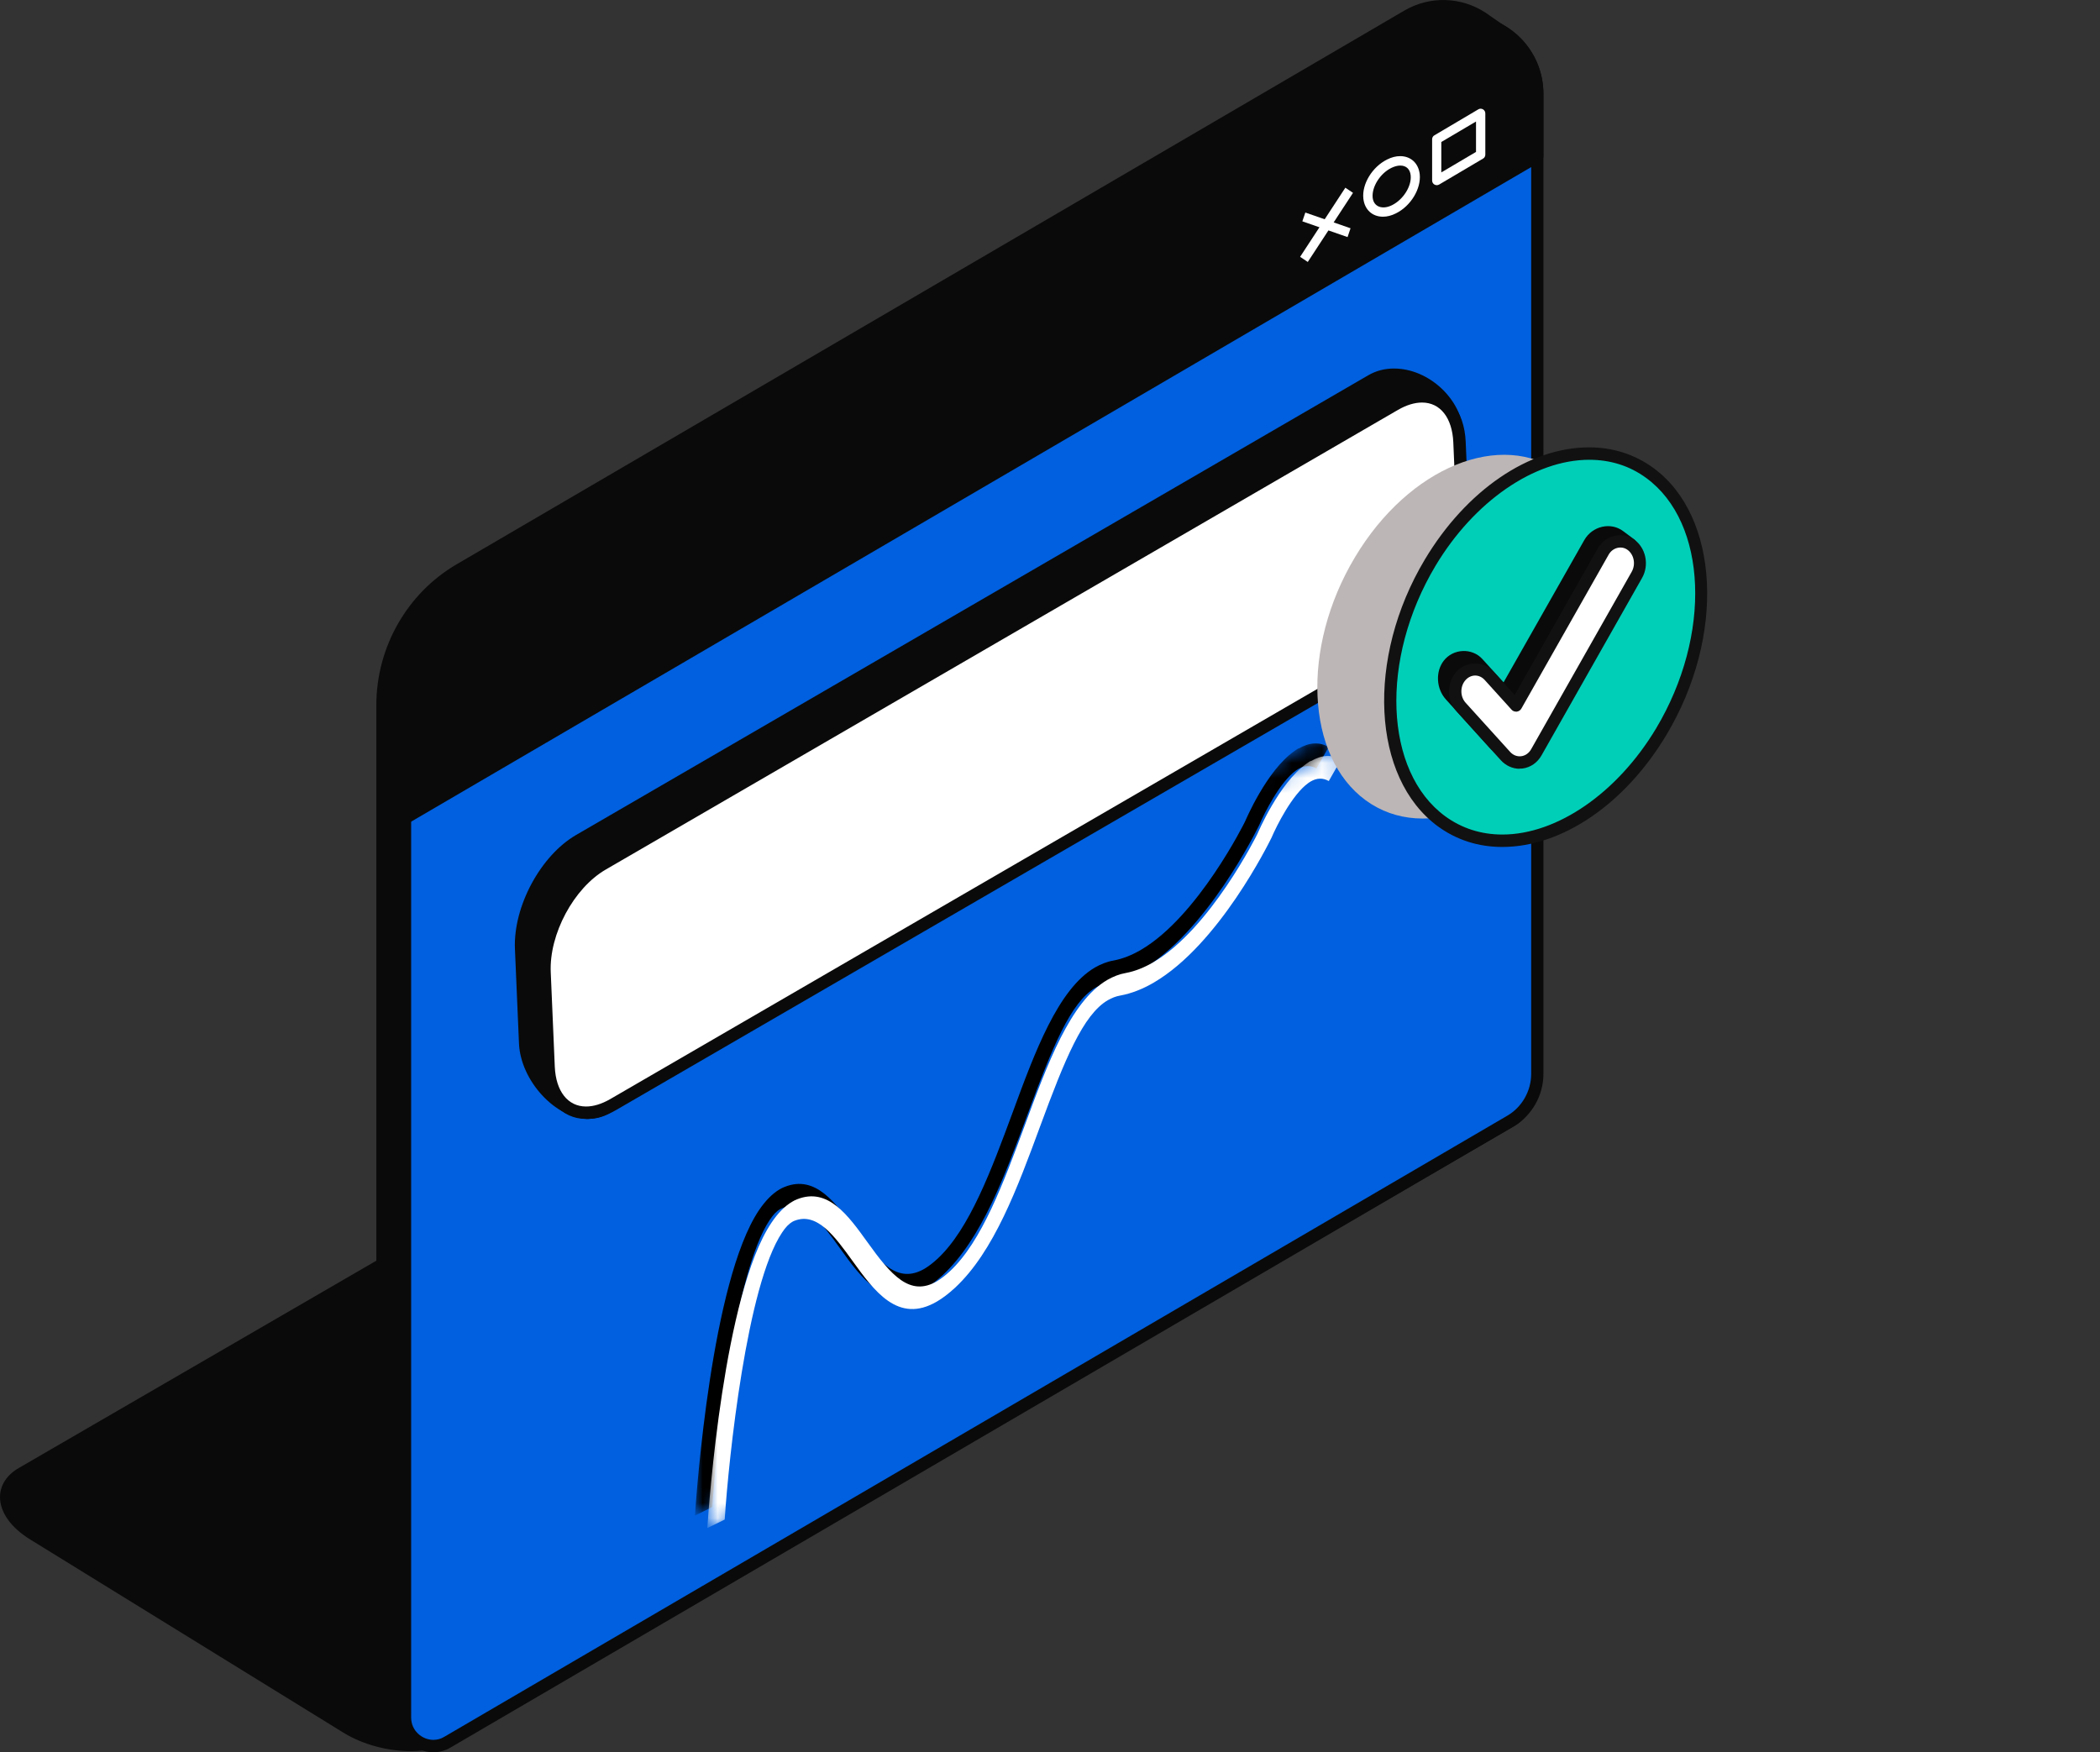<svg width="139" height="116" viewBox="0 0 139 116" fill="none" xmlns="http://www.w3.org/2000/svg">
<rect x="0" y="0" width="139" height="116" fill="#333333" stroke="none"/>
<g clip-path="url(#clip0_3703_10755)">
<path d="M2.24 101.585L22.954 114.356C25.048 115.629 28.107 115.892 29.77 114.931L99.97 74.221C101.633 73.259 101.284 71.443 99.191 70.169L78.477 57.399C76.375 56.126 73.324 55.863 71.661 56.824L1.461 97.534C-0.202 98.496 0.147 100.312 2.24 101.585Z" fill="#0A0A0A"/>
<path d="M27.197 115.926C25.631 115.926 24.009 115.482 22.743 114.709L2.029 101.931C0.73 101.142 -0.008 100.107 6.61746e-05 99.088C0.008 98.315 0.454 97.633 1.258 97.173L71.458 56.463C72.18 56.044 73.137 55.83 74.233 55.83C75.799 55.83 77.413 56.274 78.687 57.046L99.401 69.825C100.7 70.614 101.438 71.649 101.43 72.668C101.422 73.44 100.976 74.123 100.172 74.583L29.972 115.293C29.25 115.712 28.293 115.926 27.197 115.926ZM74.233 56.652C73.291 56.652 72.448 56.841 71.855 57.178L1.663 97.888C1.282 98.11 0.82 98.496 0.811 99.104C0.803 99.811 1.412 100.608 2.45 101.232L23.165 114.003C24.293 114.685 25.802 115.096 27.197 115.096C28.147 115.096 28.974 114.915 29.567 114.57L99.767 73.859C100.148 73.638 100.61 73.251 100.619 72.652C100.627 71.945 100.018 71.148 98.98 70.523L78.265 57.745C77.137 57.063 75.636 56.652 74.233 56.652Z" fill="#0A0A0A"/>
<path d="M93.163 1.05L30.436 37.709C27.271 39.558 25.324 42.977 25.324 46.666V112.678C25.324 113.336 25.641 113.878 26.095 114.215L27.783 115.349L98.478 73.201C99.581 72.552 100.263 71.36 100.263 70.07L99.67 2.25L98.121 1.173C96.709 0.245 94.826 0.064 93.163 1.034V1.05Z" fill="#0A0A0A"/>
<path d="M27.782 115.769C27.701 115.769 27.628 115.744 27.555 115.703L25.868 114.569C25.259 114.125 24.91 113.443 24.91 112.687V46.675C24.91 42.846 26.947 39.271 30.225 37.356L92.96 0.698C94.648 -0.289 96.725 -0.215 98.34 0.845L99.897 1.93C100.003 2.004 100.076 2.127 100.076 2.267L100.668 70.087C100.668 71.525 99.905 72.856 98.68 73.572L27.985 115.711C27.92 115.753 27.847 115.769 27.782 115.769ZM95.524 0.813C94.769 0.813 94.039 1.01 93.366 1.404L30.639 38.063C27.612 39.83 25.73 43.125 25.73 46.667V112.679C25.73 113.164 25.949 113.6 26.338 113.879L27.799 114.865L98.275 72.848C99.256 72.273 99.857 71.213 99.857 70.071L99.264 2.473L97.885 1.519C97.179 1.051 96.352 0.804 95.516 0.804L95.524 0.813Z" fill="#0A0A0A"/>
<path d="M94.647 2.055L31.92 38.722C28.756 40.571 26.809 43.989 26.809 47.679V113.691C26.809 115.146 28.366 116.058 29.616 115.335L99.97 74.222C101.074 73.573 101.755 72.381 101.755 71.091V6.213C101.755 2.523 97.812 0.214 94.656 2.055H94.647Z" fill="#0060DF"/>
<mask id="mask0_3703_10755" style="mask-type:luminance" maskUnits="userSpaceOnUse" x="45" y="48" width="44" height="53">
<path d="M46.003 100.428L45.93 72.948L87.951 48.369L88.024 75.857L46.003 100.428Z" fill="white"/>
</mask>
<g mask="url(#mask0_3703_10755)">
<path d="M85.944 49.544C85.855 49.593 85.757 49.659 85.668 49.725C83.826 51.023 82.447 54.31 82.414 54.376C82.382 54.45 79.299 60.671 75.518 62.881C74.925 63.227 74.317 63.473 73.7 63.588C73.27 63.662 72.865 63.826 72.475 64.048C70.033 65.478 68.499 69.636 67.015 73.679C65.619 77.451 64.175 81.355 62.057 83.327C61.757 83.606 61.473 83.82 61.205 83.984C59.42 85.028 58.187 83.606 56.596 81.404C55.306 79.612 53.976 77.763 51.947 78.569C51.834 78.61 51.72 78.667 51.607 78.733C51.128 79.013 50.665 79.481 50.227 80.13C47.095 84.831 46.105 98.76 46 100.329L47.152 99.762C47.412 95.662 48.621 84.247 50.941 80.771C51.177 80.418 51.388 80.188 51.615 80.056C51.663 80.023 51.712 80.007 51.769 79.982C53.262 79.391 54.455 81.042 55.607 82.645C57.027 84.625 58.617 86.836 61.189 85.332C61.57 85.11 61.968 84.806 62.398 84.412C64.97 82.02 66.528 77.805 68.029 73.729C69.668 69.291 70.869 66.341 72.516 65.379C72.775 65.232 73.043 65.125 73.327 65.076C74.09 64.936 74.844 64.632 75.558 64.213C79.859 61.698 83.153 55.017 83.347 54.623C83.664 53.875 84.719 51.755 85.79 50.999C85.838 50.966 85.887 50.933 85.928 50.908C86.35 50.662 86.747 50.654 87.137 50.875L87.948 49.454C87.34 49.1 86.658 49.142 85.944 49.561" fill="black"/>
</g>
<mask id="mask1_3703_10755" style="mask-type:luminance" maskUnits="userSpaceOnUse" x="46" y="49" width="43" height="53">
<path d="M46.815 101.25L46.742 73.77L88.763 49.191L88.836 76.679L46.815 101.25Z" fill="white"/>
</mask>
<g mask="url(#mask1_3703_10755)">
<path d="M86.76 50.367C86.671 50.416 86.574 50.482 86.484 50.548C84.643 51.854 83.263 55.133 83.231 55.199C83.198 55.273 80.123 61.485 76.334 63.704C75.742 64.049 75.133 64.296 74.517 64.411C74.087 64.485 73.681 64.649 73.291 64.871C70.849 66.301 69.316 70.459 67.831 74.502C66.435 78.274 64.991 82.186 62.873 84.158C62.573 84.437 62.289 84.651 62.022 84.815C60.236 85.859 58.995 84.437 57.413 82.227C56.123 80.435 54.792 78.586 52.764 79.391C52.65 79.433 52.537 79.49 52.431 79.556C51.952 79.835 51.482 80.312 51.052 80.961C47.912 85.653 46.922 99.59 46.816 101.16L47.969 100.593C48.236 96.492 49.437 85.078 51.766 81.594C51.993 81.249 52.212 81.019 52.439 80.887C52.488 80.854 52.537 80.838 52.593 80.813C54.094 80.222 55.279 81.881 56.431 83.476C57.859 85.448 59.441 87.667 62.013 86.163C62.395 85.941 62.792 85.637 63.222 85.242C65.786 82.851 67.344 78.644 68.845 74.568C70.484 70.122 71.685 67.172 73.332 66.21C73.592 66.062 73.859 65.956 74.144 65.906C74.906 65.767 75.661 65.463 76.375 65.043C80.675 62.529 83.969 55.848 84.164 55.453C84.48 54.706 85.535 52.586 86.606 51.83C86.655 51.797 86.704 51.764 86.744 51.739C87.166 51.493 87.564 51.484 87.953 51.706L88.764 50.285C88.156 49.931 87.482 49.964 86.76 50.392" fill="white"/>
</g>
<path d="M28.682 116C27.425 116 26.402 114.964 26.402 113.691V47.678C26.402 43.849 28.439 40.283 31.717 38.36L94.444 1.701C95.247 1.232 96.107 0.994 97.008 0.994C99.848 0.994 102.16 3.336 102.16 6.212V71.091C102.16 72.52 101.398 73.86 100.172 74.575L29.818 115.688C29.469 115.893 29.08 116 28.682 116ZM97.008 1.816C96.254 1.816 95.523 2.013 94.85 2.408L32.123 39.075C29.096 40.841 27.214 44.145 27.214 47.678V113.691C27.214 114.611 27.976 115.178 28.682 115.178C28.942 115.178 29.185 115.112 29.413 114.973L99.767 73.86C100.74 73.293 101.349 72.225 101.349 71.091V6.212C101.349 3.788 99.402 1.816 97.008 1.816Z" fill="#0A0A0A"/>
<path d="M94.647 2.055L31.92 38.722C28.756 40.571 26.809 43.99 26.809 47.679V54.147L101.755 10.347V6.205C101.755 2.515 97.812 0.206 94.656 2.047L94.647 2.055Z" fill="#0A0A0A"/>
<path d="M26.808 54.557C26.735 54.557 26.67 54.54 26.605 54.499C26.483 54.425 26.402 54.294 26.402 54.146V47.678C26.402 43.849 28.439 40.283 31.717 38.36L94.444 1.701C95.247 1.232 96.107 0.994 97.008 0.994C99.848 0.994 102.16 3.336 102.16 6.212V10.354C102.16 10.502 102.079 10.633 101.957 10.707L27.019 54.507C26.954 54.54 26.889 54.565 26.816 54.565L26.808 54.557ZM97.008 1.816C96.254 1.816 95.523 2.013 94.85 2.408L32.123 39.075C29.096 40.841 27.214 44.145 27.214 47.678V53.439L101.349 10.107V6.204C101.349 3.78 99.402 1.808 97.008 1.808V1.816Z" fill="#0A0A0A"/>
<path d="M86.401 14.07L86.203 14.652L89.195 15.695L89.393 15.112L86.401 14.07Z" fill="white"/>
<path d="M89.049 12.426L86.055 17.002L86.562 17.342L89.556 12.767L89.049 12.426Z" fill="white"/>
<path d="M91.539 14.346C90.833 14.346 90.322 13.878 90.241 13.146C90.135 12.185 90.833 11.043 91.815 10.558C92.107 10.41 92.399 10.336 92.675 10.336C93.381 10.336 93.892 10.804 93.973 11.536C94.071 12.497 93.381 13.639 92.399 14.124C92.107 14.272 91.815 14.346 91.539 14.346ZM92.683 10.96C92.497 10.96 92.294 11.018 92.091 11.117C91.344 11.486 90.785 12.382 90.858 13.089C90.923 13.689 91.499 13.902 92.14 13.582C92.886 13.212 93.446 12.316 93.373 11.61C93.332 11.199 93.081 10.96 92.683 10.96Z" fill="white"/>
<path d="M95.101 12.259C95.053 12.259 94.996 12.243 94.947 12.218C94.85 12.161 94.793 12.062 94.793 11.947V9.219C94.793 9.112 94.85 9.005 94.947 8.956L97.852 7.238C97.941 7.181 98.063 7.181 98.16 7.238C98.257 7.296 98.314 7.395 98.314 7.51V10.238C98.314 10.345 98.257 10.451 98.16 10.501L95.255 12.218C95.207 12.243 95.158 12.259 95.101 12.259ZM95.401 9.4V11.413L97.698 10.057V8.044L95.401 9.4Z" fill="white"/>
<path d="M90.775 25.194L38.336 55.616C36.096 56.914 34.376 60.127 34.49 62.798L34.757 69.052C34.871 71.722 37.914 74.64 40.153 73.341L91.456 41.112C93.696 39.813 95.416 36.6 95.302 33.93L96.454 28.695C96.341 26.024 93.006 23.896 90.767 25.186L90.775 25.194Z" fill="#0A0A0A"/>
<path d="M38.968 74.072C36.786 74.072 34.457 71.549 34.352 69.076L34.084 62.822C33.962 60.02 35.78 56.634 38.141 55.27L90.572 24.84C91.083 24.544 91.651 24.396 92.267 24.396C94.58 24.396 96.771 26.443 96.868 28.686C96.868 28.719 96.868 28.76 96.86 28.793L95.716 33.97C95.813 36.756 94.004 40.109 91.659 41.465L40.364 73.686C39.926 73.941 39.455 74.064 38.96 74.064L38.968 74.072ZM92.267 25.218C91.797 25.218 91.359 25.333 90.977 25.555L38.538 55.977C36.421 57.201 34.782 60.258 34.895 62.781L35.163 69.035C35.252 71.081 37.208 73.25 38.968 73.25C39.317 73.25 39.65 73.16 39.95 72.987L91.245 40.766C93.379 39.533 95.01 36.476 94.904 33.954C94.904 33.921 94.904 33.88 94.913 33.847L96.049 28.67C95.935 26.886 94.117 25.218 92.259 25.218H92.267Z" fill="#0A0A0A"/>
<path d="M92.333 26.771L39.894 57.201C37.655 58.5 35.935 61.713 36.048 64.384L36.316 70.637C36.43 73.308 38.336 74.417 40.584 73.119L93.023 42.697C95.262 41.399 96.991 38.186 96.869 35.515L96.601 29.253C96.487 26.582 94.573 25.473 92.333 26.771Z" fill="white"/>
<path d="M38.791 74.072C37.135 74.072 35.999 72.732 35.91 70.653L35.642 64.4C35.521 61.597 37.338 58.212 39.699 56.848L92.138 26.426C92.82 26.032 93.493 25.826 94.134 25.826C95.79 25.826 96.925 27.166 97.015 29.245L97.282 35.507C97.404 38.309 95.587 41.694 93.226 43.059L40.787 73.48C40.105 73.875 39.432 74.08 38.791 74.08V74.072ZM94.126 26.648C93.631 26.648 93.096 26.812 92.536 27.133L40.097 57.563C37.979 58.787 36.34 61.844 36.454 64.367L36.722 70.621C36.795 72.239 37.582 73.25 38.791 73.25C39.286 73.25 39.821 73.086 40.381 72.765L92.82 42.344C94.938 41.119 96.577 38.062 96.463 35.539L96.195 29.278C96.122 27.659 95.335 26.648 94.126 26.648Z" fill="#0A0A0A"/>
<path d="M40.527 60.645L39.902 61.006L40.267 69.487L40.892 69.133L40.527 60.645Z" fill="white"/>
<g style="mix-blend-mode:multiply">
<path d="M103.337 31.316C99.369 28.416 93.251 30.914 89.681 36.896C86.103 42.879 86.428 50.077 90.395 52.978C94.363 55.879 100.481 53.381 104.059 47.398C107.637 41.416 107.313 34.217 103.345 31.316H103.337Z" fill="#BDB6B6"/>
</g>
<path d="M109.201 31.309C104.974 28.219 98.467 30.882 94.662 37.25C90.856 43.619 91.197 51.278 95.416 54.368C99.643 57.449 106.151 54.795 109.956 48.426C113.761 42.058 113.42 34.399 109.201 31.309Z" fill="#00CFB8"/>
<path d="M99.435 56.068C97.853 56.068 96.417 55.608 95.176 54.704C90.794 51.499 90.405 43.577 94.308 37.044C97.042 32.467 101.212 29.615 105.18 29.615C106.762 29.615 108.198 30.075 109.44 30.979C113.821 34.184 114.211 42.106 110.308 48.639C107.573 53.216 103.403 56.068 99.435 56.068ZM105.188 30.437C101.561 30.437 97.561 33.198 95.013 37.463C91.322 43.643 91.614 51.072 95.662 54.038C96.758 54.835 98.032 55.246 99.444 55.246C103.07 55.246 107.062 52.485 109.618 48.22C113.31 42.04 113.018 34.611 108.969 31.645C107.874 30.84 106.6 30.437 105.188 30.437Z" fill="#111111"/>
<path d="M99.83 49.65C99.481 49.65 99.148 49.502 98.897 49.223L96 46.018C95.505 45.475 95.424 44.588 95.871 44.005C96.374 43.339 97.274 43.306 97.81 43.906L99.587 45.87L105.209 35.951C105.631 35.203 106.532 34.998 107.189 35.491L107.928 36.042L101.193 47.809C100.723 49.338 100.366 49.584 99.968 49.633C99.919 49.633 99.871 49.642 99.822 49.642L99.83 49.65Z" fill="#0A0A0A"/>
<path d="M99.83 50.062C99.368 50.062 98.922 49.856 98.597 49.503L95.701 46.298C95.068 45.599 95.003 44.474 95.554 43.75C96.179 42.929 97.429 42.871 98.118 43.627L99.522 45.172L104.869 35.746C105.396 34.826 106.613 34.538 107.441 35.163L108.179 35.714C108.342 35.837 108.39 36.067 108.293 36.248L101.583 47.974C101.137 49.412 100.731 49.955 100.033 50.037C99.968 50.045 99.903 50.045 99.83 50.045V50.062ZM96.885 43.89C96.617 43.89 96.374 44.022 96.195 44.252C95.879 44.663 95.928 45.328 96.301 45.739L99.198 48.944C99.392 49.158 99.652 49.264 99.928 49.232C100.066 49.215 100.358 49.174 100.812 47.695C100.82 47.662 100.836 47.637 100.845 47.613L107.4 36.166L106.954 35.829C106.5 35.492 105.859 35.648 105.567 36.166L99.944 46.084C99.879 46.199 99.765 46.273 99.636 46.29C99.506 46.306 99.376 46.257 99.295 46.158L97.518 44.194C97.347 44.005 97.12 43.898 96.885 43.898V43.89Z" fill="#0A0A0A"/>
<path d="M100.582 50.481C100.233 50.481 99.9 50.333 99.649 50.054L96.704 46.8C96.192 46.233 96.192 45.312 96.704 44.737C97.215 44.17 98.051 44.17 98.57 44.737L100.347 46.701L106.124 36.511C106.513 35.829 107.325 35.624 107.941 36.051C108.558 36.478 108.744 37.374 108.355 38.056L101.702 49.799C101.491 50.177 101.134 50.424 100.736 50.473C100.688 50.473 100.639 50.481 100.59 50.481H100.582Z" fill="white"/>
<path d="M100.579 50.892C100.117 50.892 99.671 50.686 99.346 50.333L96.401 47.079C95.752 46.355 95.752 45.189 96.401 44.465C97.058 43.742 98.21 43.742 98.859 44.465L100.255 46.01L105.756 36.305C106.243 35.443 107.363 35.163 108.15 35.705C108.937 36.248 109.18 37.39 108.693 38.253L102.04 49.996C101.764 50.489 101.302 50.809 100.774 50.875C100.709 50.883 100.644 50.883 100.571 50.883L100.579 50.892ZM97.642 44.72C97.407 44.72 97.18 44.827 97.009 45.016C96.636 45.427 96.636 46.109 97.009 46.52L99.955 49.774C100.149 49.988 100.409 50.094 100.685 50.062C100.961 50.029 101.204 49.856 101.35 49.593L108.004 37.85C108.288 37.349 108.15 36.692 107.711 36.388C107.306 36.108 106.738 36.256 106.478 36.716L100.701 46.906C100.636 47.021 100.523 47.095 100.393 47.111C100.271 47.12 100.133 47.079 100.052 46.98L98.275 45.016C98.105 44.827 97.878 44.72 97.642 44.72Z" fill="#111111"/>
</g>
<defs>
<clipPath id="clip0_3703_10755">
<rect width="113" height="116" fill="white"/>
</clipPath>
</defs>
</svg>
